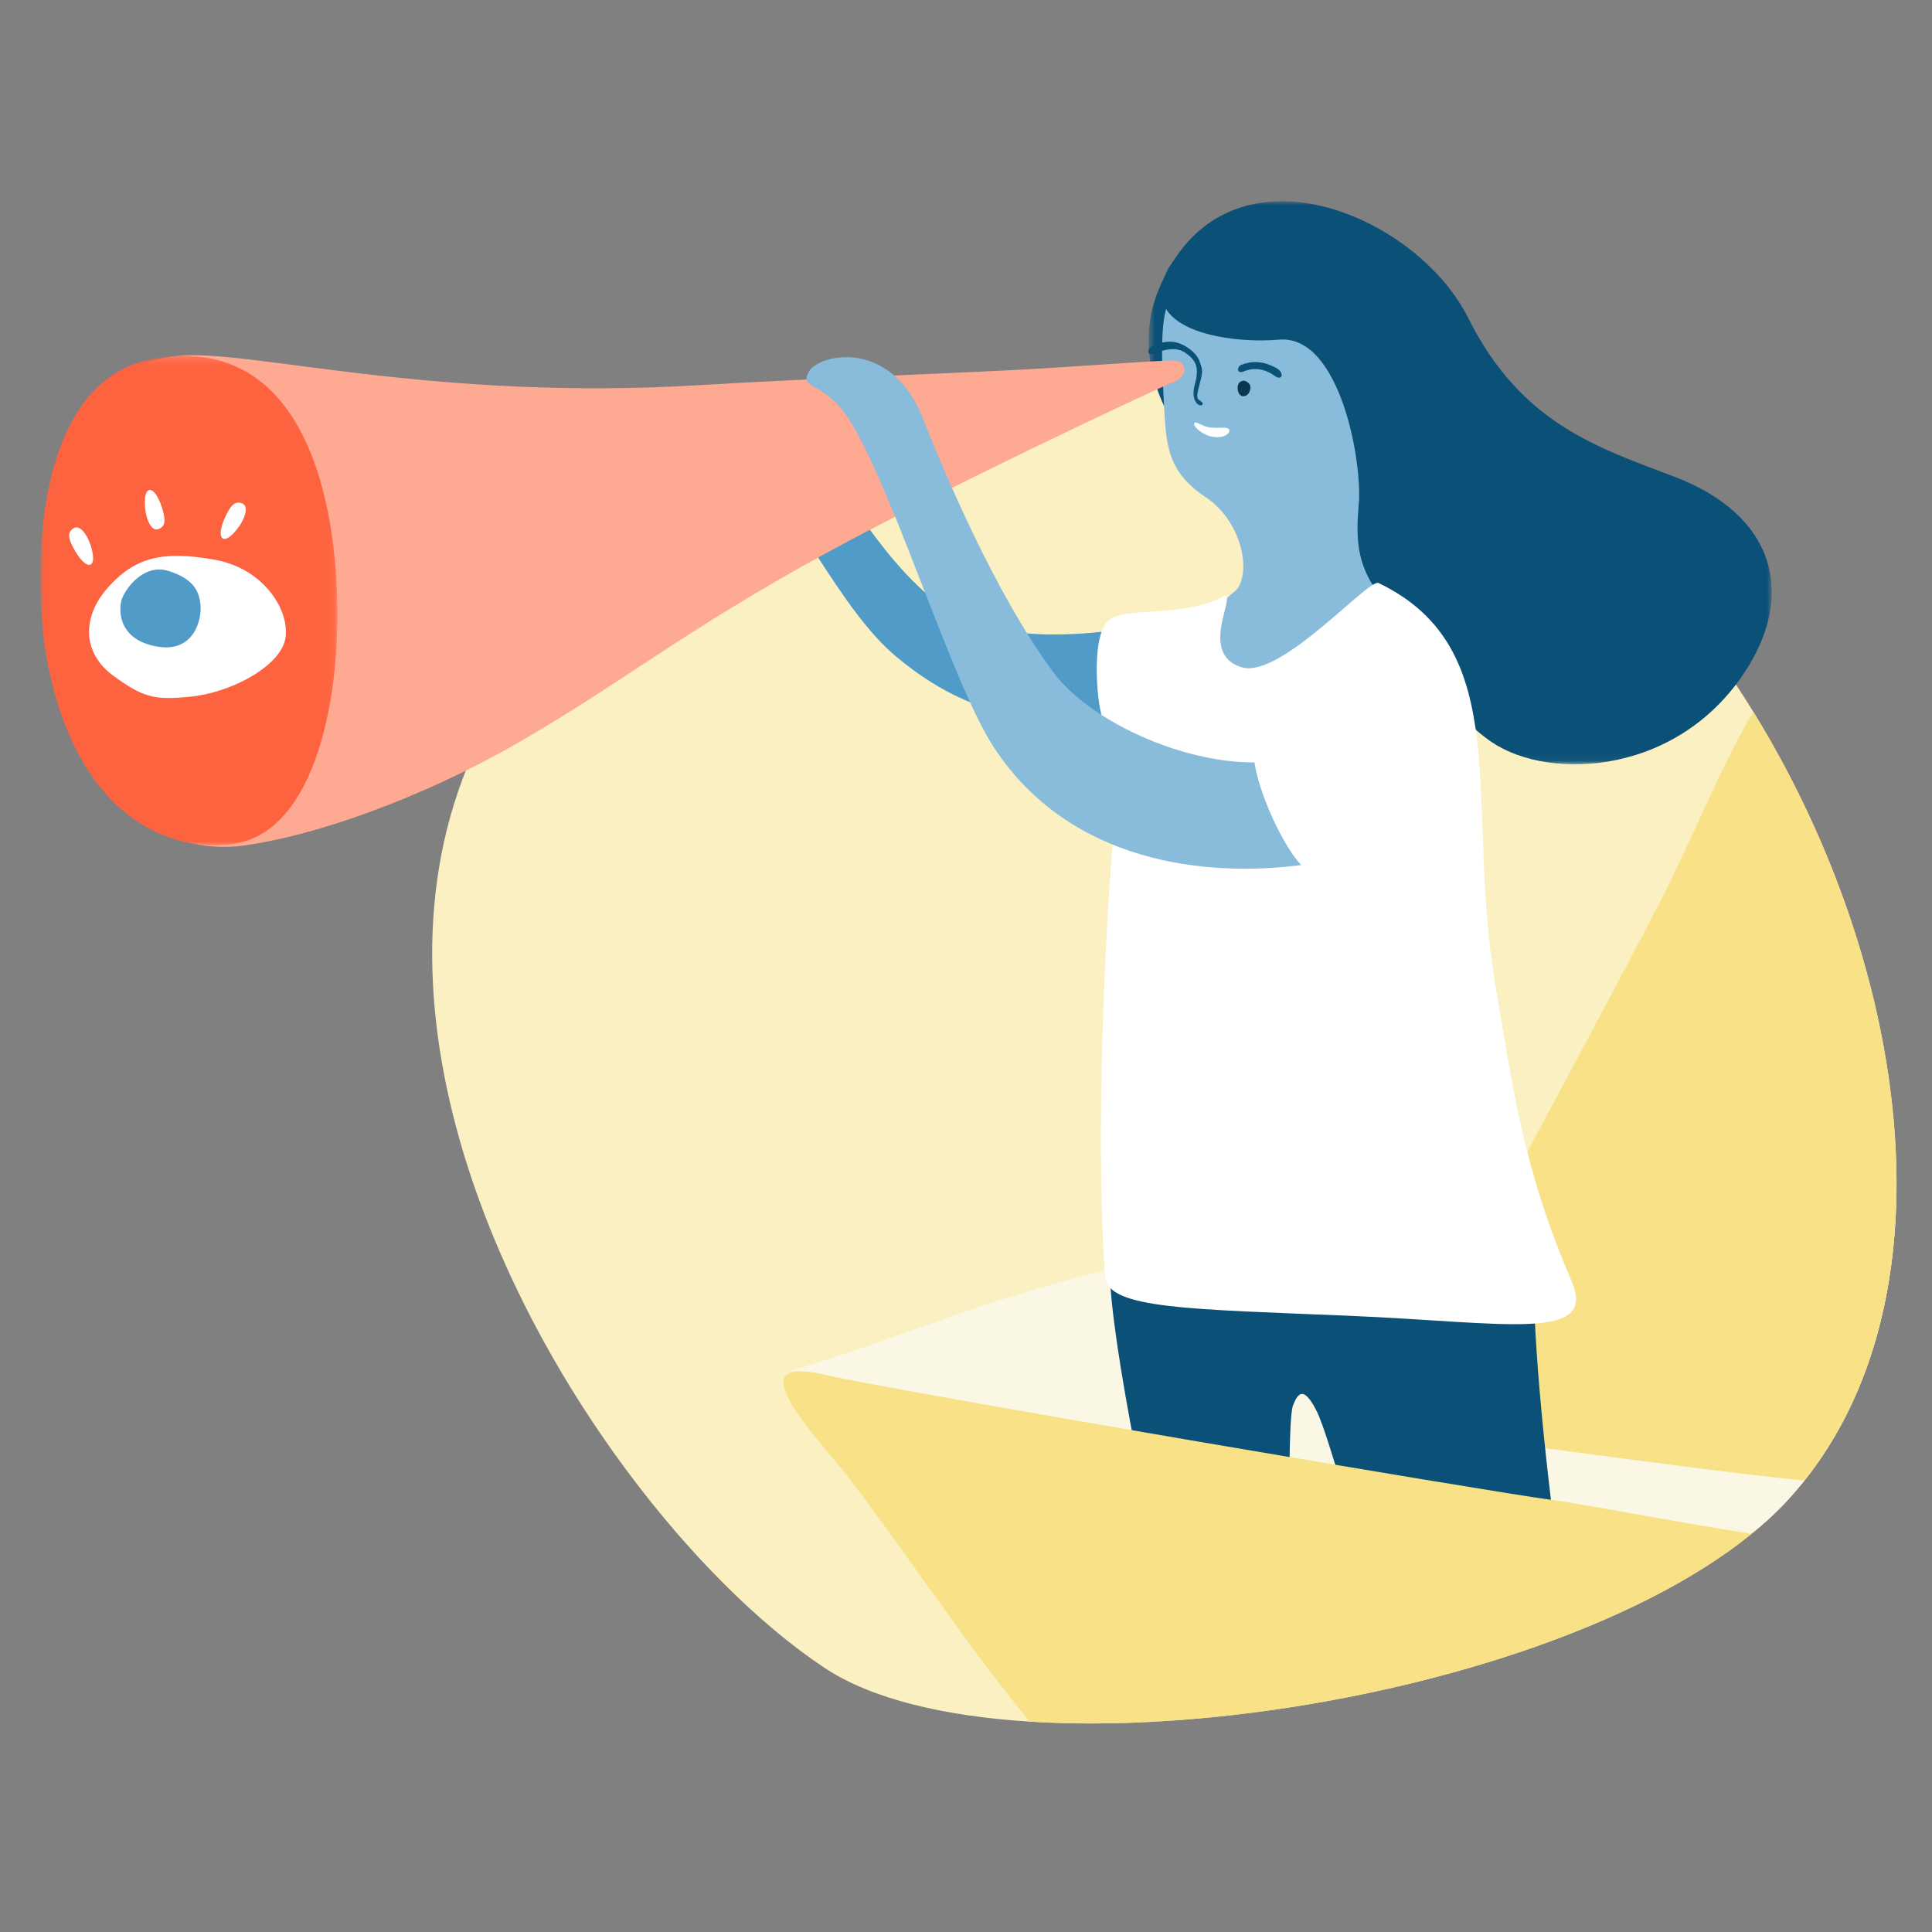 <svg xmlns="http://www.w3.org/2000/svg" width="240" height="240" fill="none"><rect width="100%" height="100%" fill="#808080" stroke="none"/><path fill="#FAF0C1" fill-rule="evenodd" d="M102.532 207.253c23.031 15.186 97.209 3.766 119.77-21.148 38.307-42.304-12.131-148.45-75.691-140.22-148.44 19.221-84.138 134.953-44.079 161.368Z" clip-rule="evenodd"/><mask id="a" width="138" height="45" x="98" y="146" maskUnits="userSpaceOnUse" style="mask-type:luminance"><path fill="#fff" fill-rule="evenodd" d="M98.128 146.665h137.465v43.882H98.128v-43.882Z" clip-rule="evenodd"/></mask><g mask="url(#a)"><path fill="#FBF7E5" fill-rule="evenodd" d="M216.602 147.917c-4.542.207-15.96.562-30.483 1.932-14.345 1.353-31.72 3.697-48.496 7.869-16.75 4.165-23.023 7.541-39.495 12.605l.436.103c.865-.167 2.197-.047 4.074.393 8.263 1.937 82.634 14.529 90.071 15.497 4.086.533 14.297 2.563 24.863 4.231 1.755-1.428 3.341-2.909 4.729-4.442.644-.71 1.259-1.44 1.853-2.185 7.967-10.008 11.493-23.105 11.438-37.255-9.557.493-16.012 1.116-18.99 1.252Z" clip-rule="evenodd"/></g><path fill="#F8E186" fill-rule="evenodd" d="M217.814 88.44c-3.906 6.41-7.706 16.084-11.814 24.021-4.784 9.241-12.627 23.811-19.881 37.389-5.736 10.739-11.105 20.858-14.297 27.227 0 0 37.155 5.345 52.332 6.843 7.968-10.007 11.493-23.105 11.438-37.255-.074-19.172-6.719-40.272-17.778-58.225Z" clip-rule="evenodd"/><path fill="#0B5077" fill-rule="evenodd" d="M190.463 156.751c0 10.533 1.486 25.316 3.853 42.301.725 5.196-20.412 10.569-21.898 5.341-3.197-11.248-7.503-26.323-8.774-28.931-1.86-3.821-2.567-1.984-3.032-.838-.648 1.595-.421 17.626-.536 29.553-.051 5.219-12.919 5.235-14.25-.943-3.36-15.587-8.581-40.099-7.914-47.213.93-9.934 52.551-10.732 52.551.73Z" clip-rule="evenodd"/><path fill="#F8E186" fill-rule="evenodd" d="M192.71 186.316c-7.437-.968-81.808-13.56-90.072-15.497-1.877-.44-3.209-.56-4.074-.394-2.941.567-.421 4.488 4.901 10.726 5.743 6.732 15.094 21.331 24.445 32.714 25.269 1.591 59.611-5.168 81.022-17.464 3.19-1.832 6.097-3.785 8.64-5.854-10.566-1.668-20.777-3.698-24.862-4.231Z" clip-rule="evenodd"/><mask id="b" width="79" height="70" x="142" y="25" maskUnits="userSpaceOnUse" style="mask-type:luminance"><path fill="#fff" fill-rule="evenodd" d="M142.678 25h77.412v69.948h-77.412V25Z" clip-rule="evenodd"/></mask><g mask="url(#b)"><path fill="#0B5077" fill-rule="evenodd" d="M217.232 82.712c5.471-8.961 3.464-18.659-9.308-23.52-9.415-3.585-18.97-6.542-25.537-19.692-6.566-13.149-30.514-23.067-38.481-3.457-5.838 14.37 10.575 28.531 18.991 30.534 8.416 2.002 12.921 19.197 22.412 25.613 7.287 4.926 23.634 4.098 31.923-9.478Z" clip-rule="evenodd"/></g><path fill="#88BCDA" fill-rule="evenodd" d="M149.721 61.721c-4.924-3.277-4.861-6.717-5.159-12.11-.769-13.987.413-14.479 7.848-15.808 11.153-1.994 16.546 5.338 17.925 13.116 1.379 7.778-1.184 12.018-1.567 16.06-.61 6.447.785 9.201 5.213 14.147 5.635 6.292-11.91 12.805-18.37 9.992-6.459-2.814-6.388-10.572-2.37-13.532 2.289-1.687 1.425-8.574-3.52-11.865Z" clip-rule="evenodd"/><path fill="#0B5077" fill-rule="evenodd" d="M144.806 34.024c-3.125 7.335 8.524 8.673 14.068 8.17 7.645-.694 10.515 15.562 9.88 20.953-.149 1.265 15.043-23.673-6.842-33.444-9.451-4.22-15.702 1.026-17.106 4.32Z" clip-rule="evenodd"/><path fill="#083752" fill-rule="evenodd" d="M155.293 48.428c.114-.48-.021-.77-.466-1.038-.389-.235-.828.02-.961.263-.301.549-.049 1.61.623 1.57.456-.028.709-.395.804-.795ZM146.836 46.044c.098-.41-.017-.657-.396-.886-.333-.2-.708.016-.821.224-.257.468-.042 1.375.532 1.34.389-.024.604-.337.685-.678Z" clip-rule="evenodd"/><path fill="#0B5077" fill-rule="evenodd" d="M158.617 45.755c-1.859-1.044-3.315-.876-4.418-.432-.288.116-.46.424-.381.694.079.27.409.237.695.12.868-.359 2.245-.594 3.884.588.226.163.583.31.761.053.157-.226-.034-.738-.541-1.023ZM147.459 43.135c-1.279-.836-2.526-.892-4.086-.26-.54.218-.805.637-.706.895.112.291.493.233.752.129 1.871-.757 3.077-.618 3.839-.068 1.137.822 1.813 1.59 1.18 3.878-.619 2.232.605 2.832.87 2.605.347-.295-.278-.496-.486-.756-.424-.53.719-2.774.466-3.805-.29-1.177-.657-1.852-1.829-2.618Z" clip-rule="evenodd"/><path fill="#fff" fill-rule="evenodd" d="M150.446 54.215c-1.226-.268-2.467-1.445-2.017-1.716.2-.12.712.293 1.454.508 1.226.355 2.577-.14 2.81.382.163.367-.559 1.194-2.247.826Z" clip-rule="evenodd"/><path fill="#509BC8" fill-rule="evenodd" d="M97.538 51.88c-7.293-6.227-12.179-3.663-12.904-1.275-.755 2.484 2.896.135 7.107 4.776 7.353 8.105 12.628 20.4 19.671 26.26 11.186 9.304 21.666 8.677 33.447 6.801 9.891-1.574 7.534-13.046-.212-11.266-7.513 1.727-20.622 3.213-27.413-1.7-9.02-6.525-14.169-18.877-19.696-23.596Z" clip-rule="evenodd"/><path fill="#fff" fill-rule="evenodd" d="M138.585 101.879c.377-8.911-.063-9.543-1.461-12.214-.869-1.66-1.668-10.553.535-12.544 2.09-1.89 9.222-.265 14.508-3.11 0 0-4.26 3.213-2.239 14.47 2.021 11.257-11.508 17.276-11.343 13.398Z" clip-rule="evenodd"/><path fill="#fff" fill-rule="evenodd" d="M171.245 72.421c17.188 8.257 10.655 27.463 14.536 50.047 2.127 12.378 3.298 22.37 9.437 36.647 3.283 7.635-8.008 5.163-27.561 4.339-19.706-.831-30.024-.842-30.348-4.789-.857-10.438-.772-30.769.756-52.048 1.396-19.448 13.095-33 14.178-32.644 1.084.356-3.228 7.318 1.99 8.916 4.844 1.484 15.77-11.064 17.012-10.468Z" clip-rule="evenodd"/><path fill="#FEA992" fill-rule="evenodd" d="M23.101 44.148c9.228-.408 31.509 5.65 63.736 3.698 13.717-.83 35.514-1.614 42.999-2.099 7.485-.484 14.333-.968 15.926-.968 1.592 0 2.07 1.883 0 2.69-2.07.808-30.534 14.113-46.3 22.992-15.767 8.879-22.989 14.852-35.368 21.955-11.834 6.79-25.078 11.461-33.97 12.641-5.327.707-18.55-.391-22.691-22.023-4.14-21.631 1.039-38.24 15.668-38.886Z" clip-rule="evenodd"/><mask id="c" width="37" height="62" x="5" y="44" maskUnits="userSpaceOnUse" style="mask-type:luminance"><path fill="#fff" fill-rule="evenodd" d="M5 44.226h36.913v60.781H5V44.226Z" clip-rule="evenodd"/></mask><g mask="url(#c)"><path fill="#FE6340" fill-rule="evenodd" d="M41.68 70.516c1.208 14.965-2.234 31.472-11.377 34.015-6.457 1.796-20.127-.654-24.38-22.094-1.828-9.219-2.437-34.968 13.003-37.83 15.44-2.86 21.535 10.81 22.754 25.91Z" clip-rule="evenodd"/></g><path fill="#88BCDA" fill-rule="evenodd" d="M114.604 51.875c-3.91-9.884-12.907-7.936-14.136-5.684-1.28 2.343 2.101.935 5.372 6.496 5.713 9.712 12.478 32.329 17.663 40.213 9.439 14.353 26.373 16.084 38.079 14.567 12.352-1.6 6.413-14.885-1.582-13.177-9.791 2.09-24.098-3.914-29.216-10.867-7.197-9.778-13.424-24.582-16.18-31.548Z" clip-rule="evenodd"/><path fill="#fff" fill-rule="evenodd" d="M163.722 87.744c-2.723 1.478-4.361 3.388-7.272 4.373-2.911.985 4.183 17.296 7.094 16.311 2.911-.985 17.545-4.606 12.964-18.26-1.41-4.2-4.217-7.077-12.786-2.424ZM26.614 69.523c-6.118-1.073-9.81-.513-13.401 3.692-2.912 3.409-3.065 7.794.788 10.666 3.854 2.871 5.344 3.087 9.635 2.666 4.695-.46 10.287-3.306 11.589-6.46 1.302-3.153-1.75-9.36-8.611-10.564Z" clip-rule="evenodd"/><path fill="#509BC8" fill-rule="evenodd" d="M24.911 75.176c-.16-1.749-.882-3.274-3.967-4.247-2.9-.915-5.089 1.806-5.747 3.323-.421.97-.922 5.183 4.367 6.074 4.562.769 5.506-3.401 5.347-5.15Z" clip-rule="evenodd"/><path fill="#fff" fill-rule="evenodd" d="M9.288 68.371c1.263 2.218 2.486 2.356 2.249.554-.237-1.8-1.42-3.879-2.367-3.325-.946.554-.591 1.524.118 2.771ZM20.098 62.998c-.783-2.43-1.952-2.816-2.088-1.005-.136 1.812.598 4.09 1.638 3.742 1.04-.348.89-1.37.45-2.737ZM27.957 64.271c-1.057 2.324-.456 3.401.863 2.157 1.319-1.244 2.309-3.421 1.308-3.87-1-.449-1.577.407-2.171 1.713Z" clip-rule="evenodd"/></svg>